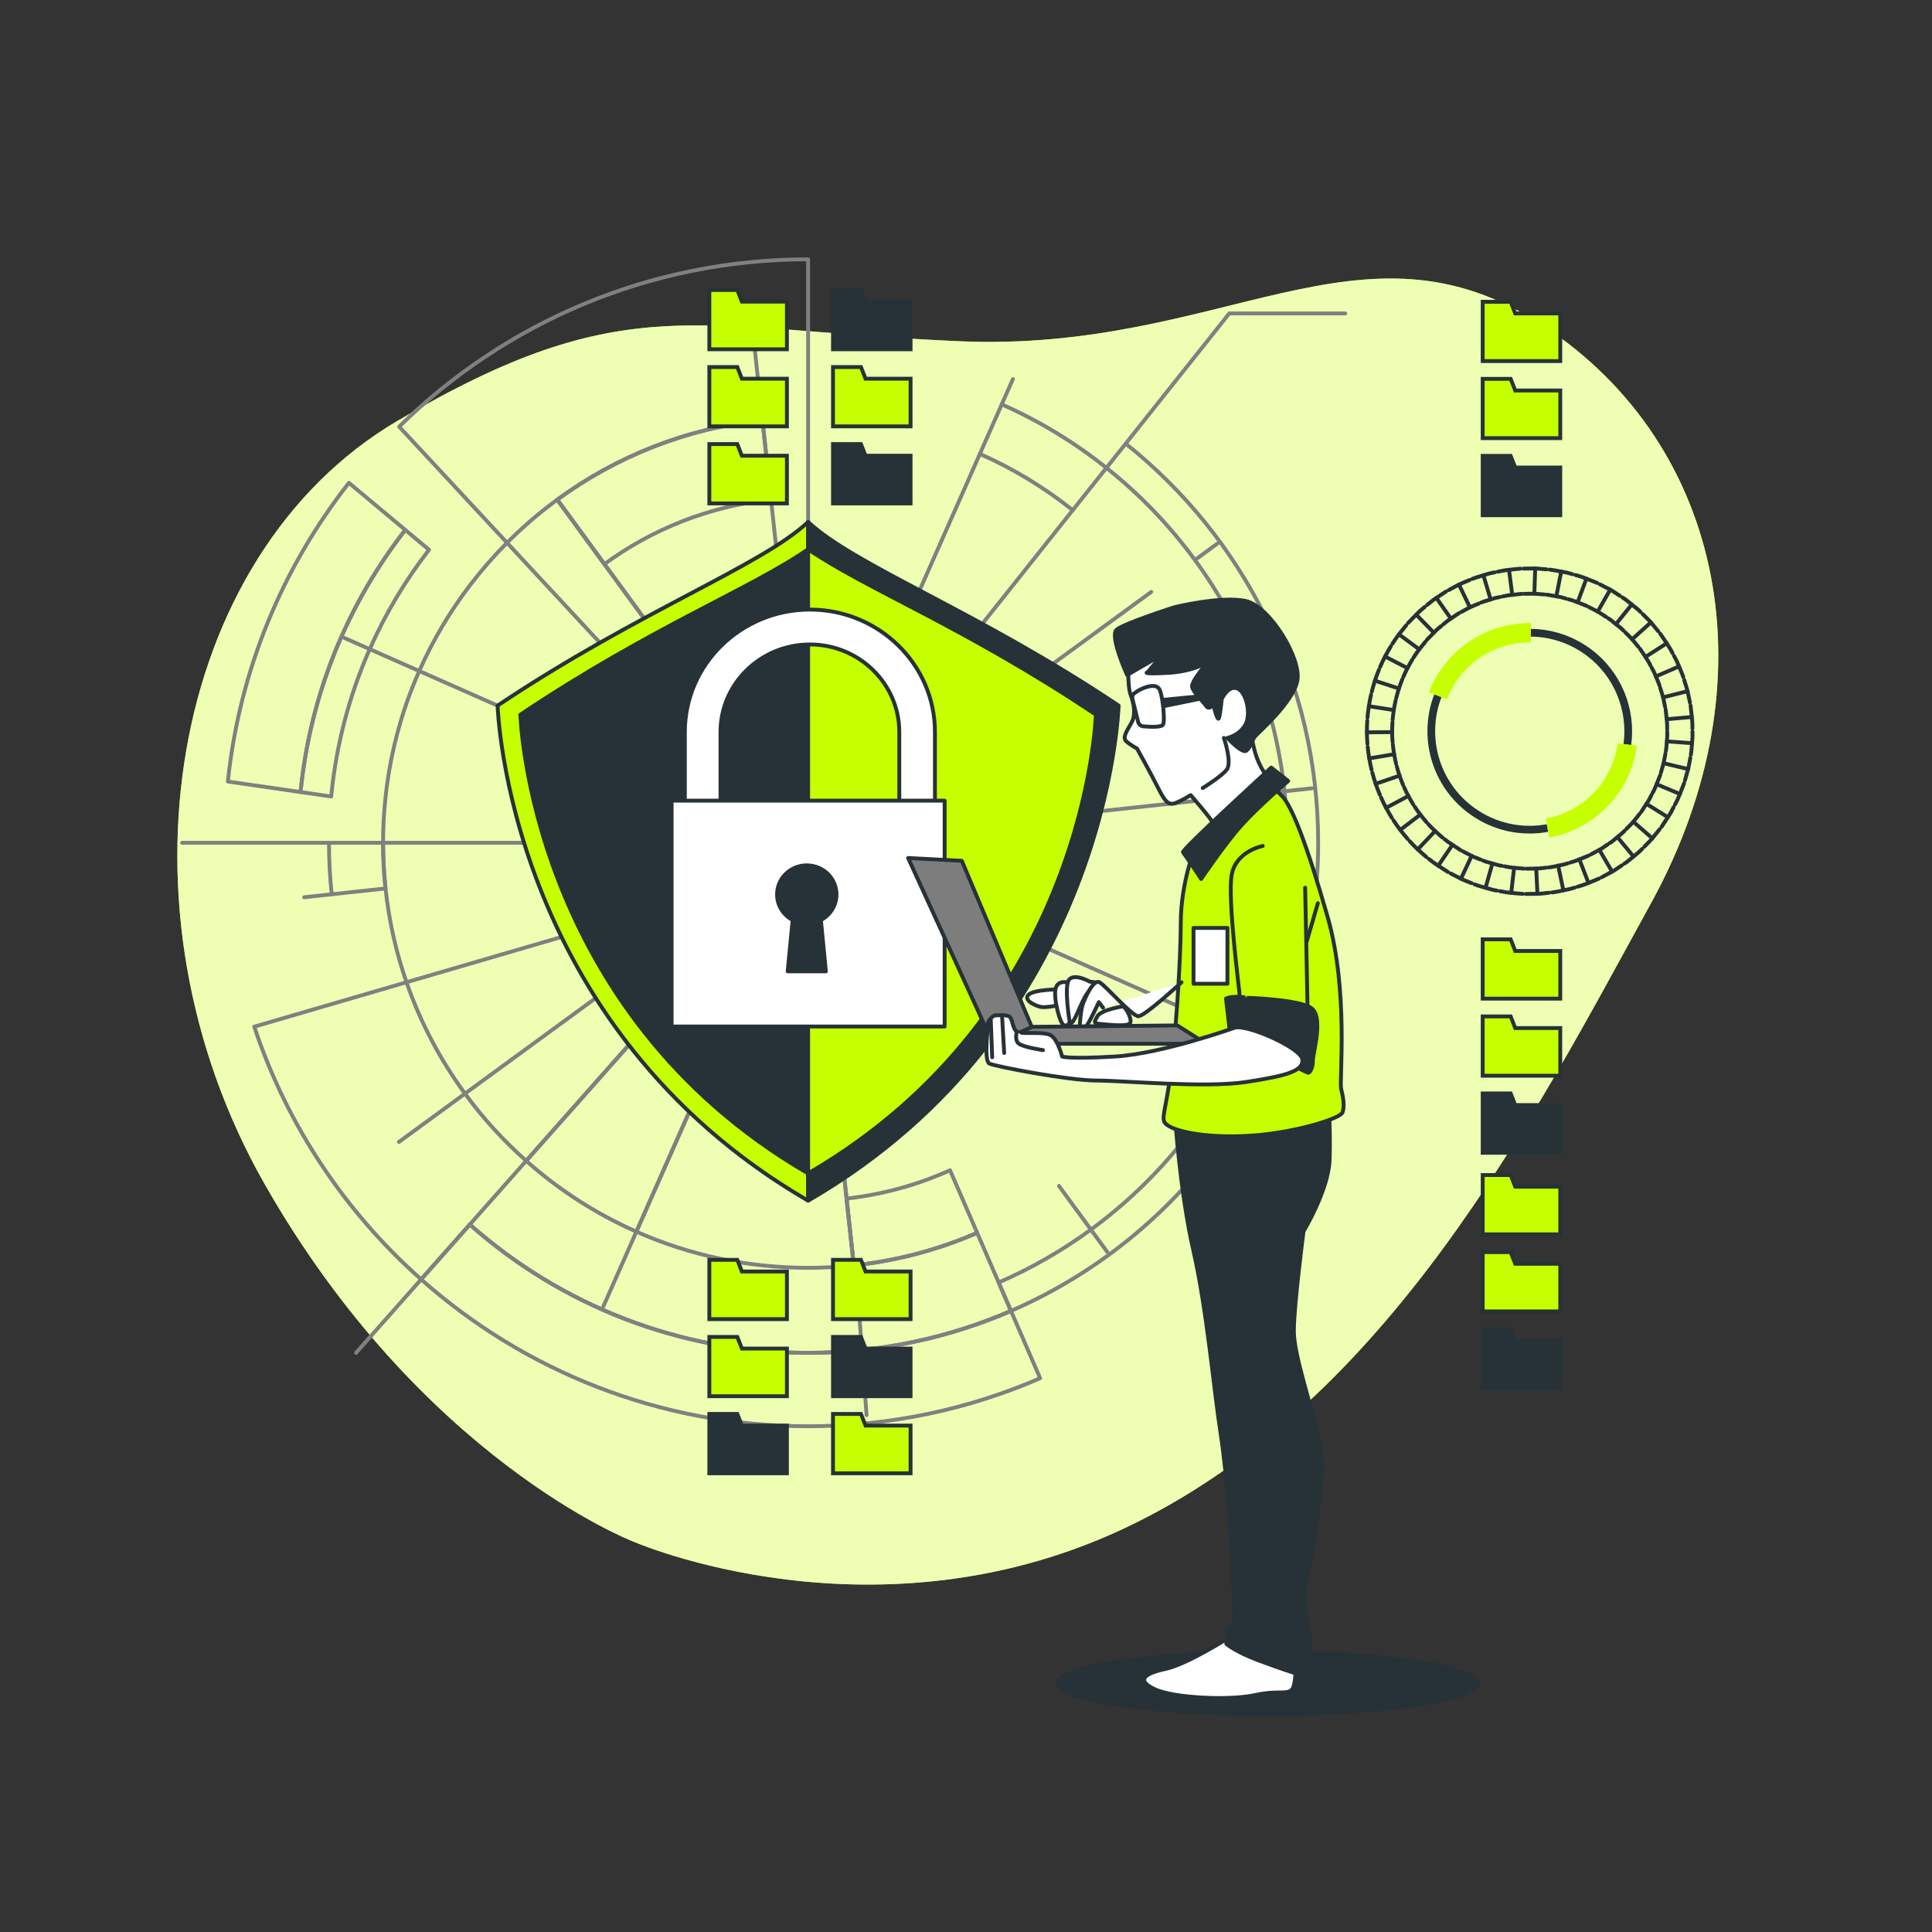 <svg xmlns="http://www.w3.org/2000/svg" xmlns:xlink="http://www.w3.org/1999/xlink" x="0px" y="0px" viewBox="0 0 500 500" style="enable-background:new 0 0 500 500;" xml:space="preserve"><rect x="0" y="0" width="500" height="500" fill="#333333" stroke="none"/><g id="Background_Simple">	<g>		<path style="fill:#C6FF00;" d="M163.597,398.836c0,0,63.615,28.057,129.726-4.435c66.111-32.493,102.827-103.87,134.096-160.911   c31.27-57.041,19.015-118.267-28.049-149.201c-47.063-30.934-82.668,7.03-151.157,4.022   c-68.489-3.008-86.274-14.203-145.386,20.625c-59.111,34.828-74.985,126.083-34.389,197.411   C109.035,377.676,163.597,398.836,163.597,398.836z"></path>		<path style="opacity:0.7;fill:#FFFFFF;" d="M163.597,398.836c0,0,63.615,28.057,129.726-4.435   c66.111-32.493,102.827-103.87,134.096-160.911c31.27-57.041,19.015-118.267-28.049-149.201   c-47.063-30.934-82.668,7.03-151.157,4.022c-68.489-3.008-86.274-14.203-145.386,20.625   c-59.111,34.828-74.985,126.083-34.389,197.411C109.035,377.676,163.597,398.836,163.597,398.836z"></path>	</g></g><g id="Shield">	<g>		<g>			<path style="fill:none;stroke:#808080;stroke-linecap:round;stroke-linejoin:round;stroke-miterlimit:10;" d="M104.881,137.141    c-14.86,19.11-24.58,42.42-27.1,67.84l-18.81-2.72c3.02-29,14.26-55.55,31.33-77.3L104.881,137.141z"></path>			<path style="fill:none;stroke:#808080;stroke-linecap:round;stroke-linejoin:round;stroke-miterlimit:10;" d="M269.191,356.691    c-18.41,7.98-38.71,12.42-60.05,12.42c-38.43,0-73.5-14.35-100.15-38.01l12.59-14.2c23.3,20.66,53.97,33.21,87.56,33.21    c18.66,0,36.41-3.87,52.5-10.85L269.191,356.691z"></path>			<path style="fill:none;stroke:#808080;stroke-linecap:round;stroke-linejoin:round;stroke-miterlimit:10;" d="M261.641,339.261    c-16.09,6.98-33.84,10.85-52.5,10.85c-33.59,0-64.26-12.55-87.56-33.21l-12.59,14.2c-19.65-17.42-34.73-39.9-43.19-65.4    l18.25-5.33l7.69-2.24l13.46-3.93l90.87-26.54h0.01l6.2-1.81l-66.1,74.57c8.44,7.5,18.04,13.71,28.51,18.33l41.54-94.05    l2.56-0.75l-1.51-1.63l-0.96-1.03l-0.62-0.67l-1.81-1.94l-0.53-0.57l-4.02-4.33l-68.12-73.31l-9.53-10.26l-5.45-5.87    l-12.94-13.92c27.25-26.78,64.61-43.31,105.84-43.31v151l-11.82-109.37c-19.73,2.1-37.9,9.43-53.1,20.57l64.92,88.8l11.82,109.37    c11.24-1.2,21.97-4.09,31.93-8.42l5.56,12.85L261.641,339.261z"></path>		</g>		<path style="fill:none;stroke:#808080;stroke-linecap:round;stroke-linejoin:round;stroke-miterlimit:10;" d="M111.031,142.281   c-6.1,7.87-11.27,16.5-15.35,25.72c-5.24,11.85-8.68,24.68-9.97,38.13l-7.93-1.15c2.52-25.42,12.24-48.73,27.1-67.84   L111.031,142.281z"></path>		<polyline style="fill:none;stroke:#808080;stroke-linecap:round;stroke-linejoin:round;stroke-miterlimit:10;" points="   202.281,225.851 204.511,223.331 206.021,221.631 206.321,221.291 209.141,218.111 203.361,218.111 201.801,218.111    168.451,218.111 99.141,218.111   "></polyline>		<polyline style="fill:none;stroke:#808080;stroke-linecap:round;stroke-linejoin:round;stroke-miterlimit:10;" points="   85.141,218.111 77.141,218.111 47.141,218.111   "></polyline>					<line style="fill:none;stroke:#808080;stroke-linecap:round;stroke-linejoin:round;stroke-miterlimit:10;" x1="108.991" y1="331.101" x2="92.141" y2="350.111"></line>		<polyline style="fill:none;stroke:#808080;stroke-linecap:round;stroke-linejoin:round;stroke-miterlimit:10;" points="   121.581,316.901 126.891,310.911 136.181,300.421   "></polyline>		<path style="fill:none;stroke:#808080;stroke-linecap:round;stroke-linejoin:round;stroke-miterlimit:10;" d="M341.141,218.111   c0,54.24-32.72,100.85-79.5,121.15l-3.19-7.35c8.49-3.68,16.49-8.29,23.87-13.69c17.45-12.77,31.43-30,40.28-50   c6.77-15.32,10.54-32.28,10.54-50.11c0-4.5-0.24-8.95-0.71-13.33c-2.37-22.23-10.63-42.71-23.18-59.85   c-6.54-8.94-14.25-16.96-22.91-23.85l4.99-6.27C321.681,139.001,341.141,176.281,341.141,218.111z"></path>		<path style="fill:none;stroke:#808080;stroke-linecap:round;stroke-linejoin:round;stroke-miterlimit:10;" d="M286.341,121.081   l-8.72,10.95c-7.31-5.83-15.37-10.74-24.03-14.56l5.66-12.82C269.011,108.971,278.101,114.511,286.341,121.081z"></path>		<polyline style="fill:none;stroke:#808080;stroke-linecap:round;stroke-linejoin:round;stroke-miterlimit:10;" points="   291.331,114.811 318.141,81.111 348.141,81.111   "></polyline>					<line style="fill:none;stroke:#808080;stroke-linecap:round;stroke-linejoin:round;stroke-miterlimit:10;" x1="277.621" y1="132.031" x2="209.141" y2="218.111"></line>		<path style="fill:none;stroke:#808080;stroke-linecap:round;stroke-linejoin:round;stroke-miterlimit:10;" d="M199.542,129.29   l-2.221-20.549c-19.73,2.1-37.9,9.43-53.1,20.57l12.196,16.682C168.765,136.951,183.519,131.002,199.542,129.29z"></path>		<path style="fill:none;stroke:#808080;stroke-linecap:round;stroke-linejoin:round;stroke-miterlimit:10;" d="M219.093,310.193   l1.868,17.287c11.24-1.2,21.97-4.09,31.93-8.42l-7.02-16.198C237.54,306.611,228.536,309.128,219.093,310.193z"></path>		<path style="fill:none;stroke:#808080;stroke-linecap:round;stroke-linejoin:round;stroke-miterlimit:10;" d="M220.961,327.481   c-3.88,0.42-7.83,0.63-11.82,0.63c-15.82,0-30.86-3.34-44.45-9.36l41.54-94.05l-3.95,1.15l-66.1,74.57   c-5.88-5.2-11.2-11.04-15.84-17.39c-6.4-8.72-11.53-18.42-15.14-28.83c-2.69-7.73-4.53-15.86-5.43-24.27   c-0.42-3.88-0.63-7.83-0.63-11.82c0-3.36,0.15-6.69,0.46-9.97c1.08-12.18,4.16-23.78,8.9-34.48c3.54-8.02,8.01-15.53,13.28-22.4   c2.91-3.8,6.07-7.41,9.44-10.79c4.03-4.05,8.38-7.79,13-11.16l64.92,88.8L220.961,327.481z"></path>					<line style="fill:none;stroke:#808080;stroke-linecap:round;stroke-linejoin:round;stroke-miterlimit:10;" x1="262.141" y1="98.111" x2="259.251" y2="104.651"></line>					<line style="fill:none;stroke:#808080;stroke-linecap:round;stroke-linejoin:round;stroke-miterlimit:10;" x1="253.591" y1="117.471" x2="209.141" y2="218.111"></line>		<polyline style="fill:none;stroke:#808080;stroke-linecap:round;stroke-linejoin:round;stroke-miterlimit:10;" points="   195.041,87.691 195.811,94.821 197.321,108.741   "></polyline>					<line style="fill:none;stroke:#808080;stroke-linecap:round;stroke-linejoin:round;stroke-miterlimit:10;" x1="209.141" y1="218.111" x2="89.141" y2="165.111"></line>		<path style="fill:none;stroke:#808080;stroke-linecap:round;stroke-linejoin:round;stroke-miterlimit:10;" d="M99.771,229.931   l-13.92,1.51c-0.47-4.38-0.71-8.83-0.71-13.33h14C99.141,222.101,99.351,226.051,99.771,229.931z"></path>					<line style="fill:none;stroke:#808080;stroke-linecap:round;stroke-linejoin:round;stroke-miterlimit:10;" x1="85.851" y1="231.441" x2="78.721" y2="232.211"></line>					<line style="fill:none;stroke:#808080;stroke-linecap:round;stroke-linejoin:round;stroke-miterlimit:10;" x1="209.141" y1="218.111" x2="103.242" y2="295.534"></line>		<polyline style="fill:none;stroke:#808080;stroke-linecap:round;stroke-linejoin:round;stroke-miterlimit:10;" points="   156.141,338.111 159.031,331.571 164.691,318.751   "></polyline>		<polyline style="fill:none;stroke:#808080;stroke-linecap:round;stroke-linejoin:round;stroke-miterlimit:10;" points="   206.231,224.701 206.691,223.651 207.161,222.591 207.281,222.321 209.141,218.111   "></polyline>		<polyline style="fill:none;stroke:#808080;stroke-linecap:round;stroke-linejoin:round;stroke-miterlimit:10;" points="   224.262,366.226 222.471,341.401 220.961,327.481   "></polyline>		<polyline style="fill:none;stroke:#808080;stroke-linecap:round;stroke-linejoin:round;stroke-miterlimit:10;" points="   286.561,324.011 282.321,318.221 274.061,306.911   "></polyline>					<line style="fill:none;stroke:#808080;stroke-linecap:round;stroke-linejoin:round;stroke-miterlimit:10;" x1="209.141" y1="218.111" x2="329.141" y2="271.111"></line>					<line style="fill:none;stroke:#808080;stroke-linecap:round;stroke-linejoin:round;stroke-miterlimit:10;" x1="209.141" y1="218.111" x2="339.564" y2="204.01"></line>					<line style="fill:none;stroke:#808080;stroke-linecap:round;stroke-linejoin:round;stroke-miterlimit:10;" x1="315.041" y1="140.691" x2="309.251" y2="144.931"></line>					<line style="fill:none;stroke:#808080;stroke-linecap:round;stroke-linejoin:round;stroke-miterlimit:10;" x1="297.941" y1="153.191" x2="209.141" y2="218.111"></line>	</g>	<g>		<path style="fill:#C6FF00;stroke:#263238;stroke-linecap:round;stroke-linejoin:round;stroke-miterlimit:10;" d="M209.139,135.085   c-12.279,11.448-43.712,23.003-80.359,47.519c0,0,2.29,82.847,80.359,128.131V135.085z"></path>		<path style="fill:#263238;stroke:#263238;stroke-linecap:round;stroke-linejoin:round;stroke-miterlimit:10;" d="M209.139,135.085   c12.28,11.448,43.712,23.003,80.359,47.519c0,0-2.29,82.847-80.359,128.131V135.085z"></path>		<path style="fill:#263238;stroke:#263238;stroke-linecap:round;stroke-linejoin:round;stroke-miterlimit:10;" d="M209.139,142.138   c-14.823,10.289-40.506,20.093-74.465,42.812c0,0,2.121,76.771,74.465,118.734c72.344-41.963,74.465-118.734,74.465-118.734   C249.645,162.231,224.076,152.427,209.139,142.138z"></path>		<path style="fill:#C6FF00;stroke:#263238;stroke-linecap:round;stroke-linejoin:round;stroke-miterlimit:10;" d="M283.604,184.949   c-33.959-22.718-59.528-32.522-74.465-42.812v161.545C281.483,261.72,283.604,184.949,283.604,184.949z"></path>		<g>			<g>				<path style="fill:#FFFFFF;stroke:#263238;stroke-linecap:round;stroke-linejoin:round;stroke-miterlimit:10;" d="     M237.347,219.545H181.85c-2.547,0-4.612-2.022-4.612-4.515v-25.592c0-17.47,14.517-31.682,32.361-31.682     s32.361,14.213,32.361,31.682v25.592C241.959,217.523,239.895,219.545,237.347,219.545z M186.462,210.514h46.274v-21.077     c0-12.491-10.379-22.652-23.137-22.652c-12.758,0-23.137,10.161-23.137,22.652V210.514z"></path>			</g>							<rect x="173.811" y="207.21" style="fill:#FFFFFF;stroke:#263238;stroke-linecap:round;stroke-linejoin:round;stroke-miterlimit:10;" width="70.658" height="58.45"></rect>			<path style="fill:#263238;stroke:#263238;stroke-linecap:round;stroke-linejoin:round;stroke-miterlimit:10;" d="    M216.487,231.482c0-4.159-3.444-7.531-7.693-7.531c-4.249,0-7.693,3.372-7.693,7.531c0,2.865,1.634,5.355,4.039,6.629    l-1.292,13.275h9.89l-1.292-13.275C214.852,236.837,216.487,234.347,216.487,231.482z"></path>		</g>	</g></g><g id="Folders">	<g>		<g>			<polygon style="fill:#C6FF00;stroke:#263238;stroke-miterlimit:10;" points="383.718,93.451 403.794,93.451 403.794,81.111     392.141,81.111 390.958,78.098 383.718,78.098    "></polygon>			<polygon style="fill:#C6FF00;stroke:#263238;stroke-miterlimit:10;" points="383.718,113.395 403.794,113.395 403.794,101.055     392.141,101.055 390.958,98.042 383.718,98.042    "></polygon>			<polygon style="fill:#263238;stroke:#263238;stroke-miterlimit:10;" points="383.718,133.339 403.794,133.339 403.794,120.999     392.141,120.999 390.958,117.985 383.718,117.985    "></polygon>		</g>		<g>			<polygon style="fill:#C6FF00;stroke:#263238;stroke-miterlimit:10;" points="383.718,258.451 403.794,258.451 403.794,246.111     392.141,246.111 390.958,243.098 383.718,243.098    "></polygon>			<polygon style="fill:#C6FF00;stroke:#263238;stroke-miterlimit:10;" points="383.718,278.395 403.794,278.395 403.794,266.055     392.141,266.055 390.958,263.042 383.718,263.042    "></polygon>			<polygon style="fill:#263238;stroke:#263238;stroke-miterlimit:10;" points="383.718,298.339 403.794,298.339 403.794,285.999     392.141,285.999 390.958,282.986 383.718,282.986    "></polygon>		</g>		<g>			<polygon style="fill:#C6FF00;stroke:#263238;stroke-miterlimit:10;" points="383.718,319.451 403.794,319.451 403.794,307.111     392.141,307.111 390.958,304.098 383.718,304.098    "></polygon>			<polygon style="fill:#C6FF00;stroke:#263238;stroke-miterlimit:10;" points="383.718,339.395 403.794,339.395 403.794,327.055     392.141,327.055 390.958,324.042 383.718,324.042    "></polygon>			<polygon style="fill:#263238;stroke:#263238;stroke-miterlimit:10;" points="383.718,359.339 403.794,359.339 403.794,346.999     392.141,346.999 390.958,343.986 383.718,343.986    "></polygon>		</g>	</g>	<g>		<g>			<g>				<path style="fill:none;stroke:#263238;stroke-linecap:round;stroke-linejoin:round;stroke-miterlimit:10;" d="M353.891,192.523     c-0.171-1.994-0.165-4.001-0.043-5.998"></path>				<path style="fill:none;stroke:#263238;stroke-linecap:round;stroke-linejoin:round;stroke-miterlimit:10;" d="M360.404,192.011     c-0.146-1.687-0.138-3.384-0.035-5.071"></path>									<line style="fill:none;stroke:#263238;stroke-linecap:round;stroke-linejoin:round;stroke-miterlimit:10;" x1="353.76" y1="189.525" x2="360.293" y2="189.475"></line>			</g>			<g>				<path style="fill:none;stroke:#263238;stroke-linecap:round;stroke-linejoin:round;stroke-miterlimit:10;" d="M353.9,185.744     c0.172-1.995,0.479-3.977,0.919-5.931"></path>				<path style="fill:none;stroke:#263238;stroke-linecap:round;stroke-linejoin:round;stroke-miterlimit:10;" d="M360.41,186.279     c0.146-1.685,0.406-3.359,0.776-5.009"></path>									<line style="fill:none;stroke:#263238;stroke-linecap:round;stroke-linejoin:round;stroke-miterlimit:10;" x1="354.258" y1="182.763" x2="360.714" y2="183.761"></line>			</g>			<g>				<path style="fill:none;stroke:#263238;stroke-linecap:round;stroke-linejoin:round;stroke-miterlimit:10;" d="M355.005,179.052     c0.488-1.941,1.09-3.858,1.861-5.707"></path>				<path style="fill:none;stroke:#263238;stroke-linecap:round;stroke-linejoin:round;stroke-miterlimit:10;" d="M361.344,180.628     c0.413-1.638,0.917-3.257,1.57-4.816"></path>									<line style="fill:none;stroke:#263238;stroke-linecap:round;stroke-linejoin:round;stroke-miterlimit:10;" x1="355.83" y1="176.164" x2="362.04" y2="178.191"></line>			</g>			<g>				<path style="fill:none;stroke:#263238;stroke-linecap:round;stroke-linejoin:round;stroke-miterlimit:10;" d="M357.167,172.621     c0.781-1.845,1.727-3.616,2.76-5.328"></path>				<path style="fill:none;stroke:#263238;stroke-linecap:round;stroke-linejoin:round;stroke-miterlimit:10;" d="M363.168,175.201     c0.657-1.558,1.46-3.052,2.332-4.501"></path>									<line style="fill:none;stroke:#263238;stroke-linecap:round;stroke-linejoin:round;stroke-miterlimit:10;" x1="358.453" y1="169.908" x2="364.254" y2="172.91"></line>			</g>			<g>				<path style="fill:none;stroke:#263238;stroke-linecap:round;stroke-linejoin:round;stroke-miterlimit:10;" d="M360.341,166.63     c0.533-0.846,1.099-1.671,1.705-2.465l1.881-2.337"></path>				<path style="fill:none;stroke:#263238;stroke-linecap:round;stroke-linejoin:round;stroke-miterlimit:10;" d="M365.851,170.139     c0.45-0.715,0.931-1.417,1.446-2.087l1.594-1.977"></path>									<line style="fill:none;stroke:#263238;stroke-linecap:round;stroke-linejoin:round;stroke-miterlimit:10;" x1="362.046" y1="164.164" x2="367.297" y2="168.051"></line>			</g>			<g>				<path style="fill:none;stroke:#263238;stroke-linecap:round;stroke-linejoin:round;stroke-miterlimit:10;" d="M364.42,161.219     c0.685-0.729,1.398-1.432,2.099-2.147c0.357-0.351,0.695-0.722,1.068-1.055l1.155-0.961"></path>				<path style="fill:none;stroke:#263238;stroke-linecap:round;stroke-linejoin:round;stroke-miterlimit:10;" d="M369.305,165.556     l1.777-1.809c0.301-0.297,0.583-0.614,0.898-0.895l0.978-0.806"></path>									<line style="fill:none;stroke:#263238;stroke-linecap:round;stroke-linejoin:round;stroke-miterlimit:10;" x1="366.519" y1="159.072" x2="371.082" y2="163.747"></line>			</g>			<g>				<path style="fill:none;stroke:#263238;stroke-linecap:round;stroke-linejoin:round;stroke-miterlimit:10;" d="M369.345,156.557     c0.764-0.648,1.539-1.282,2.39-1.814c0.833-0.555,1.655-1.131,2.502-1.662"></path>				<path style="fill:none;stroke:#263238;stroke-linecap:round;stroke-linejoin:round;stroke-miterlimit:10;" d="M373.468,161.624     c0.643-0.549,1.293-1.089,2.016-1.532c0.705-0.465,1.395-0.956,2.108-1.407"></path>									<line style="fill:none;stroke:#263238;stroke-linecap:round;stroke-linejoin:round;stroke-miterlimit:10;" x1="371.735" y1="154.743" x2="375.484" y2="160.092"></line>			</g>			<g>				<path style="fill:none;stroke:#263238;stroke-linecap:round;stroke-linejoin:round;stroke-miterlimit:10;" d="M374.926,152.707     l2.645-1.423c0.91-0.415,1.841-0.786,2.762-1.177"></path>				<polyline style="fill:none;stroke:#263238;stroke-linecap:round;stroke-linejoin:round;stroke-miterlimit:10;" points="     378.176,158.374 380.408,157.168 382.743,156.178     "></polyline>									<line style="fill:none;stroke:#263238;stroke-linecap:round;stroke-linejoin:round;stroke-miterlimit:10;" x1="377.571" y1="151.284" x2="380.408" y2="157.168"></line>			</g>			<g>				<path style="fill:none;stroke:#263238;stroke-linecap:round;stroke-linejoin:round;stroke-miterlimit:10;" d="M381.056,149.805     c0.928-0.372,1.902-0.619,2.852-0.931l1.435-0.44l1.468-0.31"></path>				<path style="fill:none;stroke:#263238;stroke-linecap:round;stroke-linejoin:round;stroke-miterlimit:10;" d="M383.352,155.92     c0.784-0.318,1.611-0.516,2.412-0.783l1.211-0.378l1.243-0.256"></path>									<line style="fill:none;stroke:#263238;stroke-linecap:round;stroke-linejoin:round;stroke-miterlimit:10;" x1="383.908" y1="148.874" x2="385.765" y2="155.137"></line>			</g>			<g>				<path style="fill:none;stroke:#263238;stroke-linecap:round;stroke-linejoin:round;stroke-miterlimit:10;" d="M387.577,147.964     c0.978-0.215,1.958-0.415,2.957-0.493c0.995-0.103,1.988-0.24,2.985-0.306"></path>				<path style="fill:none;stroke:#263238;stroke-linecap:round;stroke-linejoin:round;stroke-miterlimit:10;" d="M388.868,154.368     c0.826-0.184,1.654-0.36,2.501-0.418c0.842-0.083,1.681-0.206,2.524-0.263"></path>									<line style="fill:none;stroke:#263238;stroke-linecap:round;stroke-linejoin:round;stroke-miterlimit:10;" x1="390.535" y1="147.471" x2="391.369" y2="153.95"></line>			</g>			<g>				<polyline style="fill:none;stroke:#263238;stroke-linecap:round;stroke-linejoin:round;stroke-miterlimit:10;" points="     394.303,147.152 397.304,147.111 400.297,147.349     "></polyline>				<polyline style="fill:none;stroke:#263238;stroke-linecap:round;stroke-linejoin:round;stroke-miterlimit:10;" points="     394.555,153.68 397.092,153.64 399.621,153.846     "></polyline>									<line style="fill:none;stroke:#263238;stroke-linecap:round;stroke-linejoin:round;stroke-miterlimit:10;" x1="397.304" y1="147.111" x2="397.092" y2="153.64"></line>			</g>			<g>				<path style="fill:none;stroke:#263238;stroke-linecap:round;stroke-linejoin:round;stroke-miterlimit:10;" d="M401.078,147.415     c0.993,0.117,1.974,0.334,2.96,0.501c0.492,0.093,0.987,0.171,1.475,0.279l1.446,0.407"></path>				<path style="fill:none;stroke:#263238;stroke-linecap:round;stroke-linejoin:round;stroke-miterlimit:10;" d="M400.281,153.898     c0.839,0.098,1.665,0.29,2.499,0.427c0.415,0.078,0.834,0.14,1.247,0.23l1.219,0.35"></path>									<line style="fill:none;stroke:#263238;stroke-linecap:round;stroke-linejoin:round;stroke-miterlimit:10;" x1="404.038" y1="147.915" x2="402.779" y2="154.326"></line>			</g>			<g>				<path style="fill:none;stroke:#263238;stroke-linecap:round;stroke-linejoin:round;stroke-miterlimit:10;" d="M407.713,148.815     c1.953,0.47,3.774,1.335,5.64,2.053"></path>				<path style="fill:none;stroke:#263238;stroke-linecap:round;stroke-linejoin:round;stroke-miterlimit:10;" d="M405.881,155.086     c1.652,0.382,3.18,1.138,4.761,1.727"></path>									<line style="fill:none;stroke:#263238;stroke-linecap:round;stroke-linejoin:round;stroke-miterlimit:10;" x1="410.563" y1="149.755" x2="408.286" y2="155.878"></line>			</g>			<g>				<path style="fill:none;stroke:#263238;stroke-linecap:round;stroke-linejoin:round;stroke-miterlimit:10;" d="M414.05,151.226     l2.668,1.377c0.874,0.485,1.689,1.07,2.534,1.604"></path>				<path style="fill:none;stroke:#263238;stroke-linecap:round;stroke-linejoin:round;stroke-miterlimit:10;" d="M411.23,157.118     l2.255,1.161c0.74,0.409,1.425,0.913,2.142,1.362"></path>									<line style="fill:none;stroke:#263238;stroke-linecap:round;stroke-linejoin:round;stroke-miterlimit:10;" x1="416.719" y1="152.603" x2="413.485" y2="158.279"></line>			</g>			<g>				<path style="fill:none;stroke:#263238;stroke-linecap:round;stroke-linejoin:round;stroke-miterlimit:10;" d="M419.908,154.635     c0.863,0.512,1.599,1.197,2.39,1.808c0.762,0.647,1.598,1.209,2.282,1.944"></path>				<path style="fill:none;stroke:#263238;stroke-linecap:round;stroke-linejoin:round;stroke-miterlimit:10;" d="M416.183,160.001     c0.737,0.424,1.35,1.018,2.021,1.533c0.642,0.55,1.363,1.013,1.933,1.643"></path>									<line style="fill:none;stroke:#263238;stroke-linecap:round;stroke-linejoin:round;stroke-miterlimit:10;" x1="422.298" y1="156.443" x2="418.204" y2="161.534"></line>			</g>			<g>				<path style="fill:none;stroke:#263238;stroke-linecap:round;stroke-linejoin:round;stroke-miterlimit:10;" d="M425.138,158.937     c0.702,0.713,1.449,1.385,2.109,2.136l1.917,2.313"></path>				<path style="fill:none;stroke:#263238;stroke-linecap:round;stroke-linejoin:round;stroke-miterlimit:10;" d="M420.607,163.643     c0.59,0.605,1.229,1.165,1.784,1.801l1.616,1.954"></path>									<line style="fill:none;stroke:#263238;stroke-linecap:round;stroke-linejoin:round;stroke-miterlimit:10;" x1="427.247" y1="161.073" x2="422.391" y2="165.443"></line>			</g>			<g>				<path style="fill:none;stroke:#263238;stroke-linecap:round;stroke-linejoin:round;stroke-miterlimit:10;" d="M429.662,163.992     c1.101,1.671,2.324,3.271,3.204,5.075"></path>				<path style="fill:none;stroke:#263238;stroke-linecap:round;stroke-linejoin:round;stroke-miterlimit:10;" d="M424.431,167.905     c0.914,1.421,1.967,2.756,2.698,4.287"></path>									<line style="fill:none;stroke:#263238;stroke-linecap:round;stroke-linejoin:round;stroke-miterlimit:10;" x1="431.344" y1="166.481" x2="425.846" y2="170.009"></line>			</g>			<g>				<path style="fill:none;stroke:#263238;stroke-linecap:round;stroke-linejoin:round;stroke-miterlimit:10;" d="M433.238,169.757     l0.705,1.326l0.584,1.383c0.37,0.929,0.815,1.832,1.116,2.786"></path>				<path style="fill:none;stroke:#263238;stroke-linecap:round;stroke-linejoin:round;stroke-miterlimit:10;" d="M427.444,172.774     l0.601,1.117l0.488,1.171c0.308,0.787,0.696,1.544,0.946,2.352"></path>									<line style="fill:none;stroke:#263238;stroke-linecap:round;stroke-linejoin:round;stroke-miterlimit:10;" x1="434.527" y1="172.466" x2="428.532" y2="175.062"></line>			</g>			<g>				<path style="fill:none;stroke:#263238;stroke-linecap:round;stroke-linejoin:round;stroke-miterlimit:10;" d="M435.876,175.999     c0.289,0.957,0.613,1.906,0.867,2.873l0.614,2.938"></path>				<path style="fill:none;stroke:#263238;stroke-linecap:round;stroke-linejoin:round;stroke-miterlimit:10;" d="M429.673,178.047     c0.241,0.811,0.521,1.611,0.737,2.428l0.517,2.485"></path>									<line style="fill:none;stroke:#263238;stroke-linecap:round;stroke-linejoin:round;stroke-miterlimit:10;" x1="436.744" y1="178.871" x2="430.411" y2="180.475"></line>			</g>			<g>				<path style="fill:none;stroke:#263238;stroke-linecap:round;stroke-linejoin:round;stroke-miterlimit:10;" d="M437.516,182.576     c0.208,1.989,0.532,3.972,0.483,5.977"></path>				<path style="fill:none;stroke:#263238;stroke-linecap:round;stroke-linejoin:round;stroke-miterlimit:10;" d="M431.065,183.608     c0.159,1.684,0.456,3.359,0.402,5.055"></path>									<line style="fill:none;stroke:#263238;stroke-linecap:round;stroke-linejoin:round;stroke-miterlimit:10;" x1="437.852" y1="185.558" x2="431.344" y2="186.131"></line>			</g>			<g>				<path style="fill:none;stroke:#263238;stroke-linecap:round;stroke-linejoin:round;stroke-miterlimit:10;" d="M438.009,189.337     c0,0.5,0.027,1.001,0.004,1.5l-0.119,1.497c-0.104,0.995-0.111,2.002-0.304,2.985"></path>				<path style="fill:none;stroke:#263238;stroke-linecap:round;stroke-linejoin:round;stroke-miterlimit:10;" d="M431.477,189.325     c0,0.423,0.029,0.846,0.008,1.268l-0.106,1.264c-0.093,0.839-0.083,1.693-0.254,2.522"></path>									<line style="fill:none;stroke:#263238;stroke-linecap:round;stroke-linejoin:round;stroke-miterlimit:10;" x1="437.894" y1="192.333" x2="431.378" y2="191.858"></line>			</g>			<g>				<path style="fill:none;stroke:#263238;stroke-linecap:round;stroke-linejoin:round;stroke-miterlimit:10;" d="M437.452,196.09     c-0.188,0.983-0.33,1.977-0.564,2.949l-0.819,2.891"></path>				<path style="fill:none;stroke:#263238;stroke-linecap:round;stroke-linejoin:round;stroke-miterlimit:10;" d="M431.006,195.031     c-0.163,0.829-0.274,1.67-0.472,2.49l-0.694,2.439"></path>									<line style="fill:none;stroke:#263238;stroke-linecap:round;stroke-linejoin:round;stroke-miterlimit:10;" x1="436.887" y1="199.039" x2="430.534" y2="197.521"></line>			</g>			<g>				<path style="fill:none;stroke:#263238;stroke-linecap:round;stroke-linejoin:round;stroke-miterlimit:10;" d="M435.852,202.683     c-0.755,1.853-1.368,3.773-2.362,5.517"></path>				<path style="fill:none;stroke:#263238;stroke-linecap:round;stroke-linejoin:round;stroke-miterlimit:10;" d="M429.661,200.597     c-0.655,1.556-1.147,3.186-2,4.654"></path>									<line style="fill:none;stroke:#263238;stroke-linecap:round;stroke-linejoin:round;stroke-miterlimit:10;" x1="434.756" y1="205.48" x2="428.731" y2="202.955"></line>			</g>			<g>				<path style="fill:none;stroke:#263238;stroke-linecap:round;stroke-linejoin:round;stroke-miterlimit:10;" d="M433.131,208.896     l-0.691,1.333c-0.246,0.434-0.536,0.844-0.802,1.266l-1.642,2.51"></path>				<path style="fill:none;stroke:#263238;stroke-linecap:round;stroke-linejoin:round;stroke-miterlimit:10;" d="M427.358,205.84     l-0.578,1.129c-0.208,0.368-0.458,0.712-0.684,1.069l-1.385,2.129"></path>									<line style="fill:none;stroke:#263238;stroke-linecap:round;stroke-linejoin:round;stroke-miterlimit:10;" x1="431.638" y1="211.496" x2="426.096" y2="208.038"></line>			</g>			<g>				<path style="fill:none;stroke:#263238;stroke-linecap:round;stroke-linejoin:round;stroke-miterlimit:10;" d="M429.507,214.617     l-1.882,2.336c-0.631,0.776-1.382,1.446-2.071,2.171"></path>				<path style="fill:none;stroke:#263238;stroke-linecap:round;stroke-linejoin:round;stroke-miterlimit:10;" d="M424.293,210.681     l-1.592,1.979c-0.53,0.66-1.174,1.216-1.753,1.832"></path>									<line style="fill:none;stroke:#263238;stroke-linecap:round;stroke-linejoin:round;stroke-miterlimit:10;" x1="427.624" y1="216.953" x2="422.701" y2="212.66"></line>			</g>			<g>				<path style="fill:none;stroke:#263238;stroke-linecap:round;stroke-linejoin:round;stroke-miterlimit:10;" d="M425.002,219.681     c-0.676,0.742-1.488,1.336-2.249,1.986c-0.783,0.624-1.513,1.317-2.368,1.844"></path>				<path style="fill:none;stroke:#263238;stroke-linecap:round;stroke-linejoin:round;stroke-miterlimit:10;" d="M420.484,214.963     c-0.564,0.635-1.259,1.125-1.9,1.675c-0.662,0.524-1.269,1.122-1.997,1.558"></path>									<line style="fill:none;stroke:#263238;stroke-linecap:round;stroke-linejoin:round;stroke-miterlimit:10;" x1="422.753" y1="221.668" x2="418.584" y2="216.638"></line>			</g>			<g>				<path style="fill:none;stroke:#263238;stroke-linecap:round;stroke-linejoin:round;stroke-miterlimit:10;" d="M419.735,223.95     c-0.842,0.541-1.637,1.161-2.522,1.629l-2.644,1.425"></path>				<path style="fill:none;stroke:#263238;stroke-linecap:round;stroke-linejoin:round;stroke-miterlimit:10;" d="M416.038,218.565     c-0.713,0.452-1.375,0.988-2.126,1.378l-2.232,1.203"></path>									<line style="fill:none;stroke:#263238;stroke-linecap:round;stroke-linejoin:round;stroke-miterlimit:10;" x1="417.213" y1="225.579" x2="413.912" y2="219.943"></line>			</g>			<g>				<path style="fill:none;stroke:#263238;stroke-linecap:round;stroke-linejoin:round;stroke-miterlimit:10;" d="M413.869,227.353     c-1.845,0.777-3.672,1.606-5.608,2.129"></path>				<path style="fill:none;stroke:#263238;stroke-linecap:round;stroke-linejoin:round;stroke-miterlimit:10;" d="M411.088,221.442     c-1.564,0.644-3.1,1.362-4.741,1.794"></path>									<line style="fill:none;stroke:#263238;stroke-linecap:round;stroke-linejoin:round;stroke-miterlimit:10;" x1="411.1" y1="228.517" x2="408.748" y2="222.422"></line>			</g>			<g>				<path style="fill:none;stroke:#263238;stroke-linecap:round;stroke-linejoin:round;stroke-miterlimit:10;" d="M407.512,229.713     c-0.947,0.332-1.934,0.505-2.912,0.713c-0.982,0.186-1.951,0.457-2.952,0.528"></path>				<path style="fill:none;stroke:#263238;stroke-linecap:round;stroke-linejoin:round;stroke-miterlimit:10;" d="M405.715,223.433     c-0.798,0.289-1.636,0.425-2.463,0.602c-0.831,0.154-1.648,0.398-2.496,0.449"></path>									<line style="fill:none;stroke:#263238;stroke-linecap:round;stroke-linejoin:round;stroke-miterlimit:10;" x1="404.6" y1="230.426" x2="403.252" y2="224.034"></line>			</g>			<g>				<path style="fill:none;stroke:#263238;stroke-linecap:round;stroke-linejoin:round;stroke-miterlimit:10;" d="M400.87,231.042     c-0.996,0.086-1.986,0.274-2.987,0.268l-3.002,0.043"></path>				<path style="fill:none;stroke:#263238;stroke-linecap:round;stroke-linejoin:round;stroke-miterlimit:10;" d="M400.098,224.555     c-0.842,0.068-1.678,0.243-2.526,0.23l-2.538,0.038"></path>									<line style="fill:none;stroke:#263238;stroke-linecap:round;stroke-linejoin:round;stroke-miterlimit:10;" x1="397.883" y1="231.31" x2="397.572" y2="224.785"></line>			</g>			<g>				<path style="fill:none;stroke:#263238;stroke-linecap:round;stroke-linejoin:round;stroke-miterlimit:10;" d="M394.099,231.33     c-1.996-0.153-3.996-0.279-5.958-0.708"></path>				<path style="fill:none;stroke:#263238;stroke-linecap:round;stroke-linejoin:round;stroke-miterlimit:10;" d="M394.373,224.803     c-1.686-0.14-3.378-0.23-5.031-0.603"></path>									<line style="fill:none;stroke:#263238;stroke-linecap:round;stroke-linejoin:round;stroke-miterlimit:10;" x1="391.106" y1="231.086" x2="391.845" y2="224.595"></line>			</g>			<g>				<path style="fill:none;stroke:#263238;stroke-linecap:round;stroke-linejoin:round;stroke-miterlimit:10;" d="M387.37,230.481     c-0.994-0.141-1.947-0.46-2.913-0.724c-0.957-0.292-1.944-0.498-2.862-0.904"></path>				<path style="fill:none;stroke:#263238;stroke-linecap:round;stroke-linejoin:round;stroke-miterlimit:10;" d="M388.69,224.083     c-0.842-0.109-1.643-0.391-2.458-0.613c-0.806-0.25-1.644-0.408-2.415-0.761"></path>									<line style="fill:none;stroke:#263238;stroke-linecap:round;stroke-linejoin:round;stroke-miterlimit:10;" x1="384.458" y1="229.758" x2="386.233" y2="223.471"></line>			</g>			<g>				<path style="fill:none;stroke:#263238;stroke-linecap:round;stroke-linejoin:round;stroke-miterlimit:10;" d="M380.866,228.566     c-0.923-0.385-1.882-0.695-2.773-1.15l-2.67-1.376"></path>				<path style="fill:none;stroke:#263238;stroke-linecap:round;stroke-linejoin:round;stroke-miterlimit:10;" d="M383.202,222.466     c-0.777-0.329-1.591-0.577-2.342-0.967l-2.254-1.163"></path>									<line style="fill:none;stroke:#263238;stroke-linecap:round;stroke-linejoin:round;stroke-miterlimit:10;" x1="378.093" y1="227.417" x2="380.86" y2="221.499"></line>			</g>			<g>				<path style="fill:none;stroke:#263238;stroke-linecap:round;stroke-linejoin:round;stroke-miterlimit:10;" d="M374.731,225.676     c-1.661-1.111-3.405-2.108-4.95-3.383"></path>				<path style="fill:none;stroke:#263238;stroke-linecap:round;stroke-linejoin:round;stroke-miterlimit:10;" d="M378.019,220.031     c-1.396-0.957-2.886-1.78-4.191-2.866"></path>									<line style="fill:none;stroke:#263238;stroke-linecap:round;stroke-linejoin:round;stroke-miterlimit:10;" x1="372.215" y1="224.042" x2="375.892" y2="218.643"></line>			</g>			<g>				<path style="fill:none;stroke:#263238;stroke-linecap:round;stroke-linejoin:round;stroke-miterlimit:10;" d="M369.166,221.809     c-1.524-1.293-3.022-2.63-4.353-4.129"></path>				<path style="fill:none;stroke:#263238;stroke-linecap:round;stroke-linejoin:round;stroke-miterlimit:10;" d="M373.306,216.756     c-1.286-1.098-2.558-2.222-3.678-3.49"></path>									<line style="fill:none;stroke:#263238;stroke-linecap:round;stroke-linejoin:round;stroke-miterlimit:10;" x1="366.92" y1="219.82" x2="371.408" y2="215.072"></line>			</g>			<g>				<path style="fill:none;stroke:#263238;stroke-linecap:round;stroke-linejoin:round;stroke-miterlimit:10;" d="M364.28,217.107     c-1.294-1.527-2.559-3.087-3.631-4.781"></path>				<path style="fill:none;stroke:#263238;stroke-linecap:round;stroke-linejoin:round;stroke-miterlimit:10;" d="M369.177,212.783     c-1.087-1.292-2.162-2.603-3.062-4.036"></path>									<line style="fill:none;stroke:#263238;stroke-linecap:round;stroke-linejoin:round;stroke-miterlimit:10;" x1="362.383" y1="214.778" x2="367.577" y2="210.816"></line>			</g>			<g>				<path style="fill:none;stroke:#263238;stroke-linecap:round;stroke-linejoin:round;stroke-miterlimit:10;" d="M360.216,211.673     c-1.031-1.715-2.026-3.459-2.812-5.303"></path>				<path style="fill:none;stroke:#263238;stroke-linecap:round;stroke-linejoin:round;stroke-miterlimit:10;" d="M365.747,208.197     c-0.865-1.451-1.713-2.919-2.372-4.479"></path>									<line style="fill:none;stroke:#263238;stroke-linecap:round;stroke-linejoin:round;stroke-miterlimit:10;" x1="358.72" y1="209.068" x2="364.486" y2="205.998"></line>			</g>			<g>				<path style="fill:none;stroke:#263238;stroke-linecap:round;stroke-linejoin:round;stroke-miterlimit:10;" d="M357.084,205.655     c-0.751-1.854-1.434-3.74-1.926-5.681"></path>				<path style="fill:none;stroke:#263238;stroke-linecap:round;stroke-linejoin:round;stroke-miterlimit:10;" d="M363.102,203.115     c-0.63-1.568-1.213-3.161-1.627-4.803"></path>									<line style="fill:none;stroke:#263238;stroke-linecap:round;stroke-linejoin:round;stroke-miterlimit:10;" x1="356.026" y1="202.846" x2="362.21" y2="200.741"></line>			</g>			<g>				<path style="fill:none;stroke:#263238;stroke-linecap:round;stroke-linejoin:round;stroke-miterlimit:10;" d="M354.961,199.216     c-0.46-1.947-0.807-3.921-0.999-5.913"></path>				<path style="fill:none;stroke:#263238;stroke-linecap:round;stroke-linejoin:round;stroke-miterlimit:10;" d="M361.308,197.672     c-0.387-1.647-0.683-3.317-0.845-5.002"></path>									<line style="fill:none;stroke:#263238;stroke-linecap:round;stroke-linejoin:round;stroke-miterlimit:10;" x1="354.363" y1="196.276" x2="360.804" y2="195.185"></line>			</g>		</g>		<path style="fill:none;stroke:#263238;stroke-width:2;stroke-miterlimit:10;" d="M396.198,163.751   c5.096,0.055,10.225,1.635,14.664,4.855c7.872,5.709,11.516,15.08,10.291,24.086"></path>		<path style="fill:none;stroke:#C6FF00;stroke-width:5;stroke-miterlimit:10;" d="M372.113,180.083   c0.779-2.02,1.83-3.974,3.161-5.81c5.043-6.953,12.943-10.608,20.925-10.522"></path>		<path style="fill:none;stroke:#263238;stroke-width:2;stroke-miterlimit:10;" d="M400.493,214.299   c-6.609,1.21-13.684-0.181-19.552-4.437c-9.557-6.931-12.882-19.26-8.828-29.779"></path>		<path style="fill:none;stroke:#C6FF00;stroke-width:5;stroke-miterlimit:10;" d="M421.154,192.692   c-0.548,4.028-2.07,7.983-4.624,11.503c-4.006,5.524-9.816,8.966-16.037,10.104"></path>	</g>	<g>		<g>			<polygon style="fill:#C6FF00;stroke:#263238;stroke-miterlimit:10;" points="183.577,341.396 203.653,341.396 203.653,329.056     192,329.056 190.816,326.043 183.577,326.043    "></polygon>			<polygon style="fill:#C6FF00;stroke:#263238;stroke-miterlimit:10;" points="183.577,361.34 203.653,361.34 203.653,349 192,349     190.816,345.987 183.577,345.987    "></polygon>			<polygon style="fill:#263238;stroke:#263238;stroke-miterlimit:10;" points="183.577,381.284 203.653,381.284 203.653,368.944     192,368.944 190.816,365.931 183.577,365.931    "></polygon>		</g>		<g>			<polygon style="fill:#C6FF00;stroke:#263238;stroke-miterlimit:10;" points="215.577,341.396 235.653,341.396 235.653,329.056     224,329.056 222.816,326.043 215.577,326.043    "></polygon>			<polygon style="fill:#263238;stroke:#263238;stroke-miterlimit:10;" points="215.577,361.34 235.653,361.34 235.653,349 224,349     222.816,345.987 215.577,345.987    "></polygon>			<polygon style="fill:#C6FF00;stroke:#263238;stroke-miterlimit:10;" points="215.577,381.284 235.653,381.284 235.653,368.944     224,368.944 222.816,365.931 215.577,365.931    "></polygon>		</g>	</g>	<g>		<g>			<polygon style="fill:#C6FF00;stroke:#263238;stroke-miterlimit:10;" points="183.577,90.396 203.653,90.396 203.653,78.056     192,78.056 190.816,75.043 183.577,75.043    "></polygon>			<polygon style="fill:#C6FF00;stroke:#263238;stroke-miterlimit:10;" points="183.577,110.34 203.653,110.34 203.653,98 192,98     190.816,94.987 183.577,94.987    "></polygon>			<polygon style="fill:#C6FF00;stroke:#263238;stroke-miterlimit:10;" points="183.577,130.284 203.653,130.284 203.653,117.944     192,117.944 190.816,114.931 183.577,114.931    "></polygon>		</g>		<g>			<polygon style="fill:#263238;stroke:#263238;stroke-miterlimit:10;" points="215.577,90.396 235.653,90.396 235.653,78.056     224,78.056 222.816,75.043 215.577,75.043    "></polygon>			<polygon style="fill:#C6FF00;stroke:#263238;stroke-miterlimit:10;" points="215.577,110.34 235.653,110.34 235.653,98 224,98     222.816,94.987 215.577,94.987    "></polygon>			<polygon style="fill:#263238;stroke:#263238;stroke-miterlimit:10;" points="215.577,130.284 235.653,130.284 235.653,117.944     224,117.944 222.816,114.931 215.577,114.931    "></polygon>		</g>	</g></g><g id="Character">	<g>		<ellipse style="fill:#263238;" cx="328.066" cy="435.611" rx="55" ry="8.5"></ellipse>		<path id="XMLID_52_" style="fill:#FFFFFF;stroke:#263238;stroke-linecap:round;stroke-linejoin:round;stroke-miterlimit:10;" d="   M317.851,423.921c0,0-10.5,6.75-16.25,8c-5.75,1.25-7.5,3-2.75,5.25c4.75,2.25,19.25,3,26.001,1.5c6.75-1.5,9.25,0.5,10-2.5   c0.75-3,0.25-6.25-0.25-8.5C334.102,425.421,321.852,421.921,317.851,423.921z"></path>		<path id="XMLID_51_" style="fill:#263238;stroke:#263238;stroke-linecap:round;stroke-linejoin:round;stroke-miterlimit:10;" d="   M304.101,288.918c0,0,1.25,19.501,4.75,34.751c3.5,15.25,5.25,35.751,7,47.001c1.75,11.25,3,29.751,3.25,38.001   c0.25,8.25,0.75,10.75,0.25,11.5s-1.75,1-1.75,2c0,1-0.25,3.25-0.25,3.25s2.25,2,8.25,4.25c6,2.25,10,3.5,10,3.5s2.5-2,3.25-6.5   c0.75-4.5-1.5-9.75-1.5-12.75c0-3,6.5-29.251,4.25-40.001c-2.25-10.75-6.75-23.001-6.75-29.501c0-6.5,2.5-25.751,2.5-25.751   s6.5-10.75,6.75-18.5c0.25-7.75-0.25-13.75-0.25-13.75S314.351,290.668,304.101,288.918z"></path>		<path id="XMLID_50_" style="fill:#C6FF00;stroke:#263238;stroke-linecap:round;stroke-linejoin:round;stroke-miterlimit:10;" d="   M309.247,219.306c0,0-3.656,9.324-3.656,19.379c0,10.055-1.463,31.812-2.925,41.318c-1.463,9.507-2.56,10.055,0,11.518   c2.56,1.463,10.055,3.108,21.208,2.377c11.152-0.731,23.036-4.388,23.585-6.033c0.548-1.645,0.183-3.839-0.366-6.033   c-0.548-2.194,2.011-25.23-3.474-44.426c-5.485-19.197-9.324-28.886-11.884-31.446c-2.56-2.56-2.56-2.56-2.56-2.56   L309.247,219.306z"></path>		<g>			<path id="XMLID_49_" style="fill:#FFFFFF;stroke:#263238;stroke-linecap:round;stroke-linejoin:round;stroke-miterlimit:10;" d="    M292.061,170.674c0,0-0.366,6.765,0.548,9.141c0.914,2.377,1.28,5.119,0.366,6.947c-0.914,1.828-2.742,4.022-1.463,5.119    c1.28,1.097,2.742,1.828,2.742,1.828s3.657,6.582,5.485,10.238c1.828,3.656,2.742,4.571,4.571,3.839    c1.828-0.731,3.839-2.011,3.839-2.011s5.119,5.85,5.85,7.313s2.559,2.742,2.559,2.742l12.432-13.529c0,0-3.108-3.108-4.388-8.41    c-1.28-5.302-1.645-6.033-0.366-8.41c1.28-2.377,3.839-2.56,2.377-8.41c-1.463-5.85,0.548-7.679-4.753-11.335    c-5.302-3.656-15.357-4.205-18.282-4.205c-2.925,0-5.119,0.914-6.582,2.011C295.535,164.641,292.061,170.674,292.061,170.674z"></path>			<path id="XMLID_48_" style="fill:#263238;stroke:#263238;stroke-linecap:round;stroke-linejoin:round;stroke-miterlimit:10;" d="    M303.945,157.145c0,0-13.163,4.205-14.992,5.85c-1.828,1.645,2.742,11.701,2.742,11.701l9.141-5.302l-3.839,4.571    c0,0-2.011,0.549,5.119,0.183c7.13-0.366,10.604-2.925,10.604-2.925s-4.571,5.119-4.205,6.582    c0.366,1.463,2.925,3.839,3.656,4.936c0.731,1.097,1.828-0.366,1.828-0.366s1.097,4.571,1.463,3.474    c0.366-1.097,0.731-4.936,0.731-4.936s1.645-3.656,4.022-2.742c2.377,0.914,3.656,6.764,2.011,9.507    c-1.645,2.742-4.571,3.291-4.571,3.291s3.839,4.205,4.936,3.291c1.097-0.914,1.463-2.742,2.194-3.657    c0.731-0.914,9.872-8.776,10.97-14.443c1.097-5.668-7.13-19.379-13.529-20.659C315.828,154.22,303.945,157.145,303.945,157.145z"></path>			<path id="XMLID_47_" style="fill:#FFFFFF;stroke:#263238;stroke-linecap:round;stroke-linejoin:round;stroke-miterlimit:10;" d="    M293.054,180.797l1.488,6.011c0.159,0.64,0.698,1.109,1.355,1.168c1.676,0.15,4.726,0.309,5.121-0.481    c0.549-1.097-0.183-8.227-1.097-9.324c-1.122-1.346-3.677-0.273-4.911,0.32c-0.34,0.163-0.958,0.585-1.448,0.934    C293.127,179.734,292.926,180.277,293.054,180.797z"></path>							<polygon id="XMLID_46_" style="fill:#263238;stroke:#263238;stroke-linecap:round;stroke-linejoin:round;stroke-miterlimit:10;" points="    301.202,181.095 316.377,179.633 301.275,182.741    "></polygon>			<path id="XMLID_45_" style="fill:#FFFFFF;stroke:#263238;stroke-linecap:round;stroke-linejoin:round;stroke-miterlimit:10;" d="    M316.742,190.968c0,0,2.194,6.399,0.731,8.227c-1.463,1.828-6.216,4.753-6.216,4.753"></path>		</g>		<path id="XMLID_44_" style="fill:#263238;stroke:#263238;stroke-linecap:round;stroke-linejoin:round;stroke-miterlimit:10;" d="   M328.992,198.647c0,0-23.401,21.39-22.853,21.939c0.549,0.548,4.721,6.902,4.721,6.902s6.067-9.023,10.332-13.776   c4.551-5.071,12.188-11.592,12.188-11.592L328.992,198.647z"></path>		<g>			<path id="XMLID_43_" style="fill:#FFFFFF;stroke:#263238;stroke-linecap:round;stroke-linejoin:round;stroke-miterlimit:10;" d="    M273.961,256.054c0,0-6.582,0-7.861,1.463c-1.28,1.463,2.194,2.925,3.474,3.108c1.28,0.183,4.754-0.548,4.754-0.548    L273.961,256.054z"></path>			<path id="XMLID_42_" style="fill:#FFFFFF;stroke:#263238;stroke-linecap:round;stroke-linejoin:round;stroke-miterlimit:10;" d="    M276.887,254.408c0,0-2.925-1.097-3.656,1.28c-0.731,2.377,1.097,9.507,2.194,9.69c1.097,0.183,1.646-0.548,1.646-2.742    C277.069,260.441,276.887,254.408,276.887,254.408z"></path>			<path id="XMLID_41_" style="fill:#FFFFFF;stroke:#263238;stroke-linecap:round;stroke-linejoin:round;stroke-miterlimit:10;" d="    M282.006,254.042c0,0-3.839-2.194-5.302-0.548c-1.463,1.645,0.183,11.335,0.183,11.335c1.097,0.548,2.925-5.85,4.571-7.861    c1.645-2.011,2.011-2.742,2.011-2.742L282.006,254.042z"></path>			<path id="XMLID_40_" style="fill:#FFFFFF;stroke:#263238;stroke-linecap:round;stroke-linejoin:round;stroke-miterlimit:10;" d="    M305.773,254.225c0,0-9.507,8.776-11.152,8.776c-1.646,0-8.41-7.861-10.055-8.776c-1.645-0.914-3.839,4.205-4.388,5.85    c-0.548,1.645-0.731,5.485-0.731,5.485s0.914,1.097,1.828-0.183c0.914-1.28,3.108-6.033,3.108-6.033l1.097,1.463"></path>			<path id="XMLID_39_" style="fill:#FFFFFF;stroke:#263238;stroke-linecap:round;stroke-linejoin:round;stroke-miterlimit:10;" d="    M290.598,260.441c0,0-5.668,0.914-6.582,2.559c-0.914,1.646-1.097,1.828,0.914,2.011c2.011,0.183,6.765,0.731,7.496-0.183    S291.33,260.624,290.598,260.441z"></path>		</g>		<g>							<polygon id="XMLID_38_" style="fill:#7D7D7D;stroke:#263238;stroke-linecap:round;stroke-linejoin:round;stroke-miterlimit:10;" points="    257.69,271.594 235.02,222.048 248.914,222.779 268.477,269.217    "></polygon>							<polygon id="XMLID_37_" style="fill:#7D7D7D;stroke:#263238;stroke-linecap:round;stroke-linejoin:round;stroke-miterlimit:10;" points="    267.197,265.743 257.141,270.131 312.172,270.131 304.676,265.378    "></polygon>		</g>		<g>			<g>									<path id="XMLID_36_" style="fill:#C6FF00;stroke:#263238;stroke-linecap:round;stroke-linejoin:round;stroke-miterlimit:10;" d="     M326.798,218.94c0,0-6.947,1.28-8.044,7.496c-1.097,6.216,2.011,29.983,2.011,30.532c0,0.548,0,3.291,0,4.388     c0,1.097,4.388,0.731,9.507,3.108c5.119,2.377,8.227,6.216,8.227,3.291s-0.731-38.028-0.731-38.028"></path>									<line id="XMLID_35_" style="fill:#FFFFFF;stroke:#263238;stroke-linecap:round;stroke-linejoin:round;stroke-miterlimit:10;" x1="338.133" y1="243.804" x2="341.058" y2="233.749"></line>									<path id="XMLID_34_" style="fill:#263238;stroke:#263238;stroke-linecap:round;stroke-linejoin:round;stroke-miterlimit:10;" d="     M317.291,258.43l0.914,7.862c0,0,19.928,11.701,20.476,11.335c0.548-0.366,1.097-1.463,1.097-3.291     c0-1.828,2.925-11.335-0.548-13.529c-3.474-2.194-16.271-2.56-16.271-2.56S319.302,257.516,317.291,258.43z"></path>			</g>			<g id="XMLID_6_">									<path id="XMLID_33_" style="fill:#FFFFFF;stroke:#263238;stroke-linecap:round;stroke-linejoin:round;stroke-miterlimit:10;" d="     M319.668,265.926c0,0-18.831,6.765-31.08,7.496c-12.249,0.731-13.712,0-13.712,0s-1.097-4.388-2.925-5.485     c-1.828-1.097-7.679-0.183-8.776-0.914c-1.097-0.731-1.097-3.108-1.828-3.839c-0.731-0.731-4.022-0.366-4.022-0.366     s-1.645,0.914-1.645,2.194c0,1.28-1.097,9.507,0.366,10.238c1.463,0.731,20.476,4.388,27.607,4.388     c7.13,0,28.155,2.011,38.942,0.366c10.787-1.646,14.809-2.925,14.443-5.85C336.67,271.228,323.141,265.195,319.668,265.926z"></path>									<line id="XMLID_32_" style="fill:#FFFFFF;stroke:#263238;stroke-linecap:round;stroke-linejoin:round;stroke-miterlimit:10;" x1="256.41" y1="263.915" x2="256.776" y2="273.605"></line>									<line id="XMLID_31_" style="fill:#FFFFFF;stroke:#263238;stroke-linecap:round;stroke-linejoin:round;stroke-miterlimit:10;" x1="259.335" y1="263.001" x2="259.884" y2="272.508"></line>									<path id="XMLID_30_" style="fill:#FFFFFF;stroke:#263238;stroke-linecap:round;stroke-linejoin:round;stroke-miterlimit:10;" d="     M263.175,267.023c0,0-0.731,2.194,0.549,3.108c1.28,0.914,6.216,1.645,6.216,1.645"></path>			</g>		</g>		<path id="XMLID_5_" style="fill:#FFFFFF;stroke:#263238;stroke-linecap:round;stroke-linejoin:round;stroke-miterlimit:10;" d="   M281.823,299.749"></path>					<rect id="XMLID_1_" x="308.881" y="240.148" style="fill:#FFFFFF;stroke:#263238;stroke-linecap:round;stroke-linejoin:round;stroke-miterlimit:10;" width="8.776" height="14.443"></rect>	</g></g></svg>
